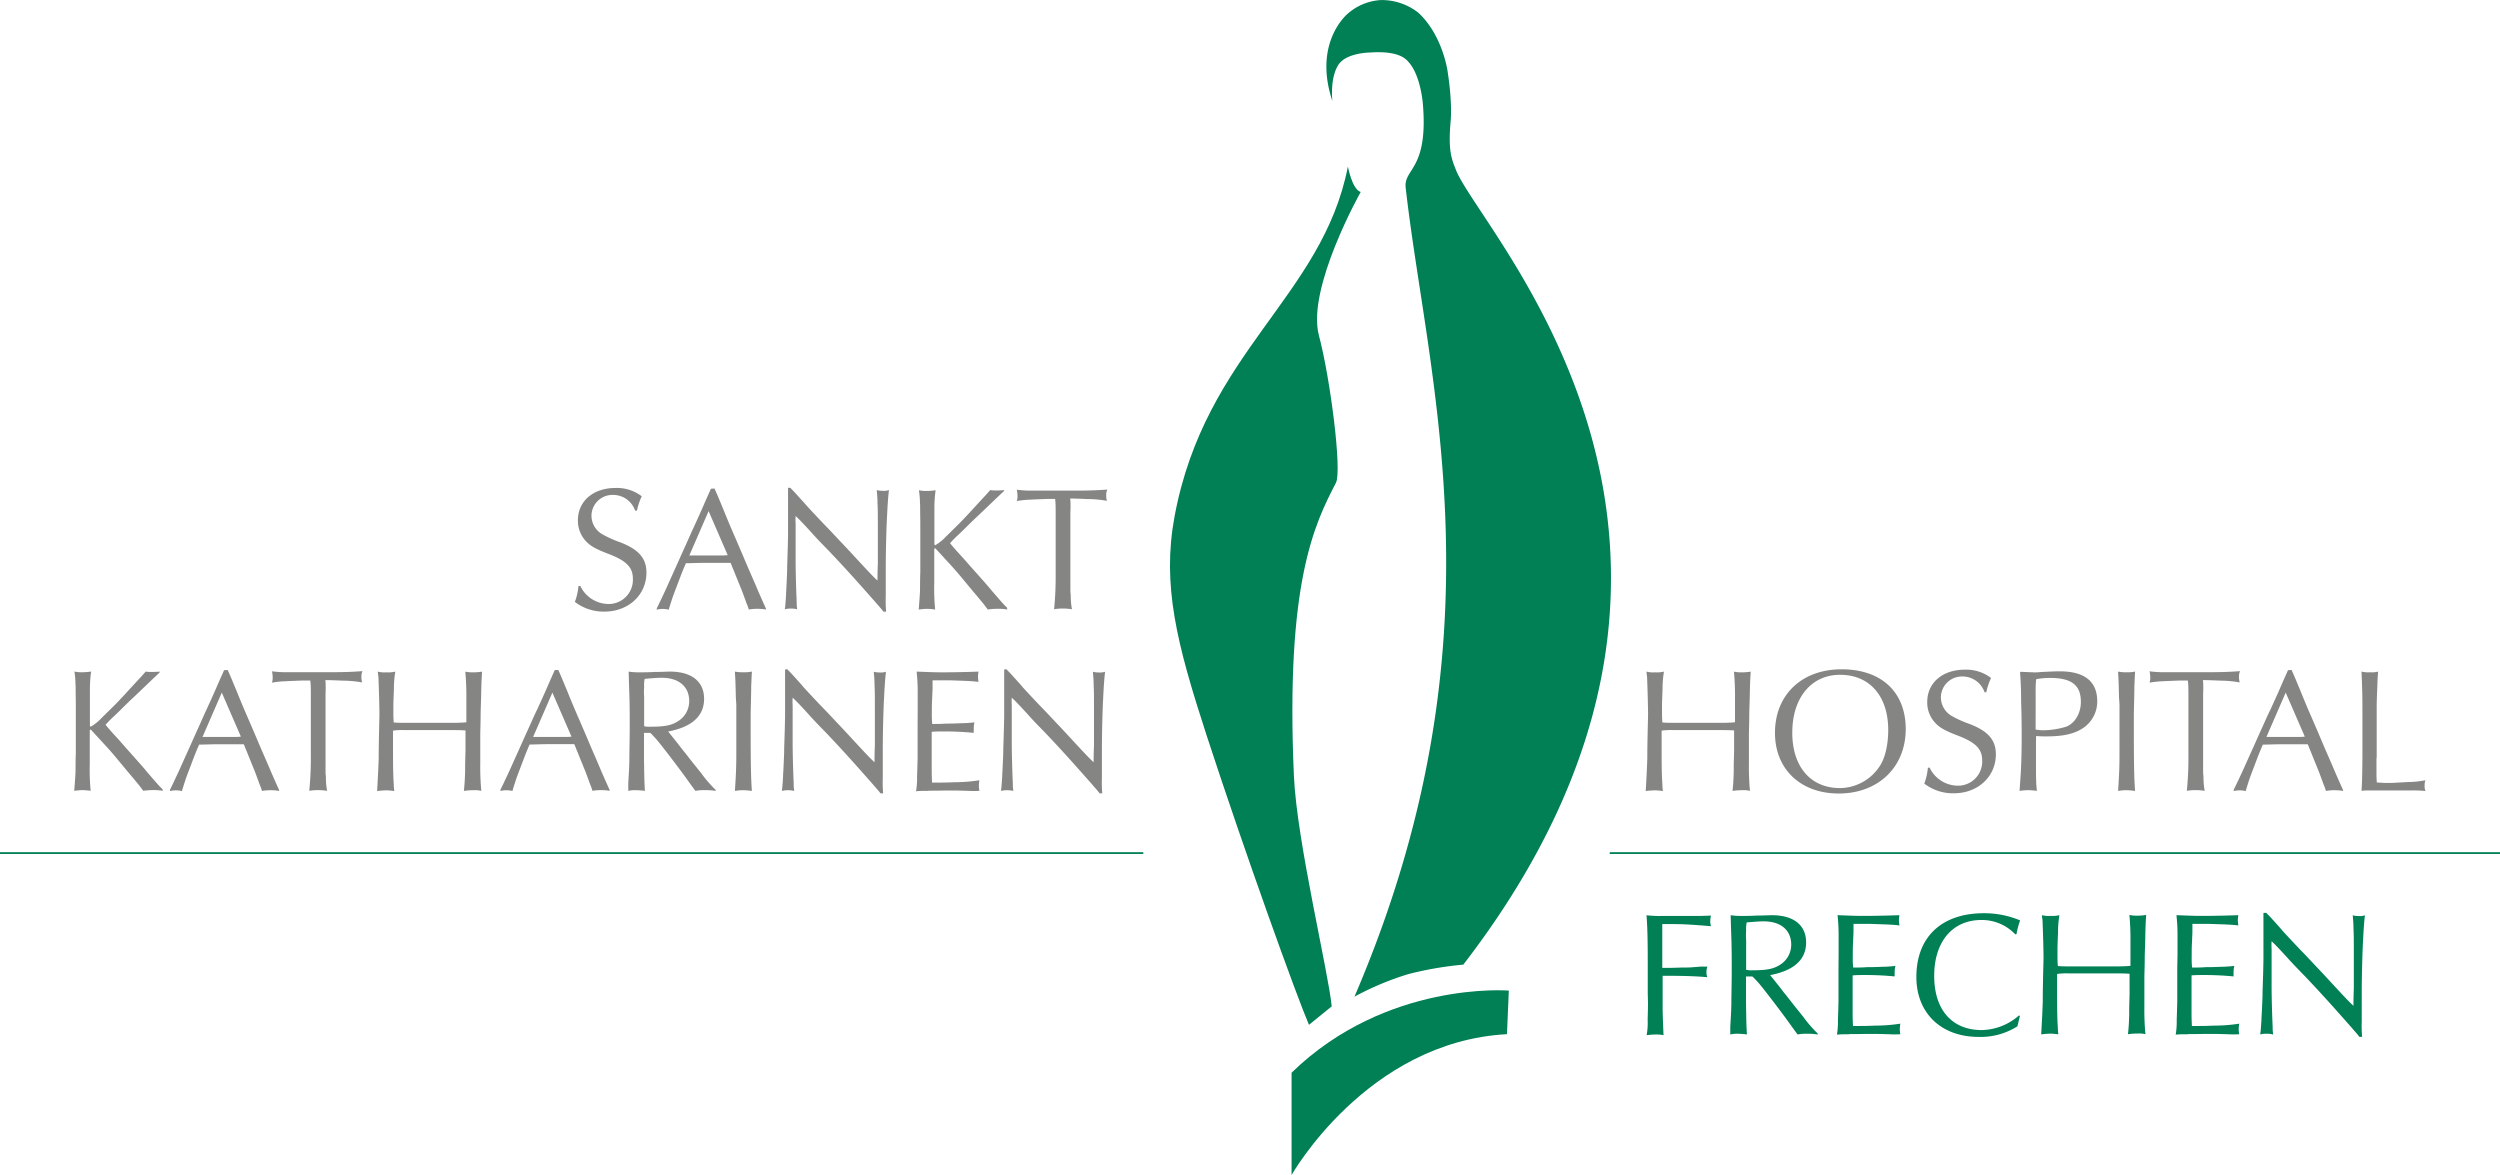 <svg id="St._Katharinen_Neu_neg." data-name="St. Katharinen Neu neg." xmlns="http://www.w3.org/2000/svg" viewBox="0 0 695.39 326.81"><defs><style>.cls-1,.cls-3{fill:#008054;}.cls-1{stroke:#008054;stroke-width:0.5px;}.cls-2{fill:#858584;}.cls-4{opacity:0;}.cls-5{fill:#1d1d1b;}</style></defs><title>logo</title><line class="cls-1" x1="447.76" y1="237.29" x2="695.39" y2="237.29"/><path class="cls-2" d="M519,362.31c0-2.36-.15-7.23-.25-9.78,0-.79-.1-1.18-.2-2.26a7.26,7.26,0,0,0,2.41.2,8.28,8.28,0,0,0,2.46-.2,28.3,28.3,0,0,0-.39,4.52c0,.84-.1,2.41-.15,4.52,0,1.08,0,1.67,0,2.41,0,.49,0,1.52.1,2.7,1.08.1,2.16.1,4.13.1h3.49l7.52,0c2.26,0,3.19,0,5.06-.15V358a75.87,75.87,0,0,0-.29-7.72,9.46,9.46,0,0,0,2.06.2,16.66,16.66,0,0,0,2.6-.2c-.15,2.26-.2,3.69-.25,6.29,0,1.08-.1,2.95-.15,5.41,0,2.65-.1,4.77-.1,5.9,0,1.57,0,2.16,0,6.19l0,1.82a73,73,0,0,0,.29,7.57,6.18,6.18,0,0,0-2-.2,18.05,18.05,0,0,0-2.85.2c.25-2.36.3-3.83.34-5.51l0-1.82c.15-5.55.1-4,.1-4.82,0-1.33,0-1.87,0-2.36s0-1.33,0-2.31c-1.33-.1-2.31-.1-4.28-.1h-7.22l-5.46,0a17.65,17.65,0,0,0-3.2.15c0,1.52,0,2.31,0,3.44,0,4.33,0,8.9.2,11.21a19,19,0,0,0,.15,2.16,15.49,15.49,0,0,0-2.31-.2,23.46,23.46,0,0,0-2.46.2c.29-5.11.34-6.39.44-9.14,0-1.67,0-2.75.1-7.47Z" transform="translate(-60.58 -163.46)"/><path class="cls-2" d="M590.67,366.24c0,10.62-7.67,17.94-18.63,17.94-10.62,0-17.74-6.78-17.74-16.86,0-10.57,7.42-17.69,18.53-17.69S590.67,356,590.67,366.24Zm-31.56,1c0,9.49,5.11,15.43,13.27,15.43a13.38,13.38,0,0,0,11.21-6.34c1.43-2.31,2.21-5.95,2.21-9.83,0-9.39-5.16-15.34-13.37-15.34C564.42,351.15,559.12,357.54,559.12,367.22Z" transform="translate(-60.58 -163.46)"/><path class="cls-2" d="M612.59,356a6.47,6.47,0,0,0-6.14-4.37,5.85,5.85,0,0,0-6,5.75,6,6,0,0,0,2.9,5.16,30.49,30.49,0,0,0,5.11,2.31c5.16,2,7.28,4.47,7.28,8.41,0,6.24-5,10.86-11.7,10.86a13.08,13.08,0,0,1-8.21-2.7,16.22,16.22,0,0,0,1-4.42h.49a8.79,8.79,0,0,0,7.62,5,6.72,6.72,0,0,0,7-7c0-3.2-1.77-5-6.78-6.93-3.78-1.43-5.31-2.36-6.59-3.88a8.31,8.31,0,0,1-1.92-5.46c0-5.36,4.28-9,10.47-9a11.36,11.36,0,0,1,7.28,2.31,18.9,18.9,0,0,0-1.33,4Z" transform="translate(-60.58 -163.46)"/><path class="cls-2" d="M626.9,369.63c0,.74,0,1.43,0,5.51v1.72c0,4.28.1,5,.25,6.59a16.66,16.66,0,0,0-2.41-.2,18.3,18.3,0,0,0-2.41.2c.25-3.49.29-4.42.34-4.92.15-2.7.25-6.19.25-10,0-1.92,0-5.9-.15-9.49,0-3.93-.1-5.5-.3-8.7H623l3.54.15a12.77,12.77,0,0,0,1.67-.1c2.11-.1,4-.2,5.26-.2,6.93,0,10.47,2.8,10.47,8.36a8.88,8.88,0,0,1-3.73,7.28c-2.46,1.72-5.55,2.46-10.37,2.46-.88,0-1.62,0-2.9-.1Zm-.1-7.42c0,1.72,0,2.16,0,4.18a14,14,0,0,0,2.07.2,22.63,22.63,0,0,0,6.44-1c2.41-.93,4.08-3.73,4.08-6.88,0-4.67-2.6-6.68-8.55-6.68a20.3,20.3,0,0,0-3.88.35,24.77,24.77,0,0,0-.15,3.24v1.28l0,1.82v3.54Z" transform="translate(-60.58 -163.46)"/><path class="cls-2" d="M650,357.49c-.1-4.52-.15-5.36-.25-6.69a3.34,3.34,0,0,0,0-.54,11.3,11.3,0,0,0,2.41.2,10.07,10.07,0,0,0,2.31-.2c-.1,1.43-.1,2-.2,4,0,2.36-.15,6.83-.15,8.36v2.75c0,11.55.1,14.75.34,18.09a21.13,21.13,0,0,0-2.41-.2,15,15,0,0,0-2.31.2c.34-5.16.39-7.08.39-10.81V368.7c0-2.6,0-.74,0-5.6v-3.69Z" transform="translate(-60.58 -163.46)"/><path class="cls-2" d="M673.39,353a34.1,34.1,0,0,1,0,3.54c0,2.85,0,1.62,0,3.64v13.12c0,6.93,0,5,.1,6.14a20.51,20.51,0,0,0,.34,4,15.07,15.07,0,0,0-2.51-.2,12.72,12.72,0,0,0-2.46.2,90.79,90.79,0,0,0,.44-9.93c0-1.43,0,0,0-4.47,0-6.09,0-3.73,0-7v-2.41c0-1.62,0-2.46,0-2.46,0-2.36,0-3.1-.15-4.42-.74,0,0,0-2.16,0-5.11.2-3.69.15-4.67.2a26.53,26.53,0,0,0-3.83.39,4.44,4.44,0,0,0,.2-1.38,8.44,8.44,0,0,0-.2-1.77,30.59,30.59,0,0,0,4.28.25h1.87l2.75,0h5.41c4.42,0,6.88,0,10.86-.3a3.8,3.8,0,0,0-.29,1.62,5.37,5.37,0,0,0,.2,1.52,31.37,31.37,0,0,0-5.26-.49c-2.41-.1-3.49-.15-5-.15Z" transform="translate(-60.58 -163.46)"/><path class="cls-2" d="M698,349.82c.59,1.28,1.18,2.7,2.46,5.8,1.08,2.65,1.57,3.88,3.25,7.72,1.92,4.42,1.18,2.75,2.26,5.26l.79,1.87c1.08,2.51.54,1.28,1.62,3.74l.79,1.82c.54,1.23.79,1.87.79,1.87,1.42,3.24,2,4.52,2.36,5.31v.25a14.5,14.5,0,0,0-4.77,0,14.2,14.2,0,0,0-.64-1.77c-.34-.93-.15-.44-.54-1.48-.79-2.16-.44-1.28-2.46-6.24l-.49-1.23c-.69-1.62-.34-.88-.93-2.26h-.93l-4.13,0c-3.49,0-3,0-6.78.1H690c-1.13,2.65-1.08,2.56-2.46,6.19s-1.13,2.95-2.21,6.34c0,0,0,.2-.1.39a7.37,7.37,0,0,0-1.72-.2,6.86,6.86,0,0,0-1.62.2v-.35c.69-1.38,1.33-2.75,2.41-5.06,1.77-3.93,3-6.64,4.77-10.62,1.38-3,2.41-5.41,3-6.54,1.38-3,2.41-5.31,2.7-6,.93-2.16,1.67-3.79,2-4.52a3.07,3.07,0,0,1,.25-.54Zm-7,18.63h1.92l2.9,0h2.11c2.85,0,3,0,3.74-.1l-5.31-12.24Z" transform="translate(-60.58 -163.46)"/><path class="cls-2" d="M721.61,374.25c0,1.52,0,2.26,0,2.26,0,2.75,0,3.44.1,4.62.93,0,1.77.1,2.16.1.59,0,1.23,0,2.16,0l4.47-.25a25.06,25.06,0,0,0,4.72-.49A4.46,4.46,0,0,0,735,382a3.31,3.31,0,0,0,.25,1.48,33.18,33.18,0,0,0-3.93-.15c-.54,0-1.08,0-1.62,0h-4l-1.72,0h-1.67c-1.13,0-1.67,0-1.67,0-2.06,0-2.41,0-3.19.1.15-2.11.2-4.23.25-9.29V361.37c0-3.49,0-5.16-.25-11.11a7.65,7.65,0,0,0,2.31.2,6.9,6.9,0,0,0,2.31-.2c-.1,1.33-.15,1.67-.2,3.59-.1,2.26-.2,4.87-.2,5.9V364l0,5.7v4.57Z" transform="translate(-60.58 -163.46)"/><path class="cls-3" d="M518.91,439.74c0-1.87,0-2.75,0-2.75,0-.93,0-.34,0-5.95,0-7.42-.15-10.47-.34-13a29.72,29.72,0,0,0,4.13.2c.74,0,3.15,0,4.62,0h1.62l4.47,0,3.1-.1a5.51,5.51,0,0,0-.2,1.43,4,4,0,0,0,.2,1.52c-5.9-.49-7.91-.59-11-.59-1,0-1.62,0-2.56,0,0,.49,0,.25,0,1.43s0,2,0,2v.93c0,1.62,0,1.77,0,1.77v3.54c0,.79,0,1.23,0,2.51h.88c.74,0,2.41,0,4.47-.1,2.8,0,2,0,5.36-.25.79,0,1.18,0,1.18,0h.2l.2,0h.25a5.2,5.2,0,0,0-.25,1.62,3.46,3.46,0,0,0,.25,1.33c-2.46-.25-6.39-.39-9.88-.39h-2.56v1.23l0,7.23c0,2.16.1,4.47.25,8.06a9.16,9.16,0,0,0-2-.2,19.78,19.78,0,0,0-2.7.2,19.17,19.17,0,0,0,.29-4.18c0-1.18,0,.34.1-4.52Z" transform="translate(-60.58 -163.46)"/><path class="cls-3" d="M546.24,435.07c0,1.08,0,2,0,2.41,0,.88,0,1.18,0,4.82.1,6.19.1,5.95.25,8.9a22.74,22.74,0,0,0-2.7-.2,8.72,8.72,0,0,0-1.92.2v-.44a.8.8,0,0,0,0-.2l0-1.48c.25-4.47.25-4.18.3-6.49,0-2.75.1-5.55.1-9.29s0-6.29-.15-10.27c-.1-2.8-.1-3.69-.15-5a17.67,17.67,0,0,0,2.85.2c1.38,0,2.75,0,4.28-.1,1.87,0,3.69-.1,4.37-.1,6,0,9.49,2.75,9.49,7.57s-3.44,7.86-10,9.09c.34.44-.39-.49,2.56,3.2,1.47,1.92.74,1,2.16,2.75,2.8,3.59,1.33,1.72,4.52,5.7a35.4,35.4,0,0,0,4,4.62v.25a17,17,0,0,0-2.95-.2,11.5,11.5,0,0,0-2.65.2c-.49-.64-.88-1.18-2.65-3.64-.64-.88-1.57-2.16-4-5.36-3.74-4.87-4.18-5.41-5.9-7.13Zm0-1.87a5.77,5.77,0,0,0,1.77.15c3.88,0,5.75-.34,7.52-1.42a6.58,6.58,0,0,0,3.29-5.7c0-4-2.85-6.49-7.62-6.49-1.28,0-2.46.1-4.77.3a9.09,9.09,0,0,0-.15,2.31,15.93,15.93,0,0,0,0,2.61v8.26Z" transform="translate(-60.58 -163.46)"/><path class="cls-3" d="M572,429.08c0-1.18,0-2.95,0-5.46,0-2.7-.15-4-.29-5.6,5.06.2,5.51.2,7.72.2,2.51,0,7-.1,9.49-.2a10.62,10.62,0,0,0-.15,1.43,11.42,11.42,0,0,0,.15,1.43c-1.13-.15-2-.2-3.83-.29l-4.33-.15c-1.23,0-2,0-2.85,0-.25,0-1,0-1.77,0,0,.59,0,.39,0,1.28,0,1.92,0,.84-.1,3.49-.1,1.82-.1,2.65-.1,4.08a30.87,30.87,0,0,0,.1,3.29,10.16,10.16,0,0,0,1,0c.79,0,1.48,0,2.85-.1.64,0,2.11,0,4.13-.1a33.41,33.41,0,0,0,3.78-.25,7.17,7.17,0,0,0-.2,2,6,6,0,0,0,0,.93,82.66,82.66,0,0,0-8.5-.39c-1.13,0-2,0-3.2.1a2.49,2.49,0,0,1,0,.49v1.87c0,1.23,0,.49,0,2.16v2.41l0,1.08v2.06c0,1,0,2.06.1,4,.79,0,1.52,0,1.77,0,1.28,0,2,0,4.47-.1a46.35,46.35,0,0,0,6.93-.54,9.34,9.34,0,0,0-.15,1.57,7.71,7.71,0,0,0,.15,1.38l-.25,0a24,24,0,0,1-2.61,0c-3.15-.1-3.74-.1-4.67-.1h-1.87c-5.85.1-4.23,0-5,.1a28.62,28.62,0,0,0-3.24.1,21.68,21.68,0,0,0,.29-3.93c0-1.08,0,.64.15-5.31,0-1.18,0-1.82,0-1.82V436.4c0-2.51,0-1.28,0-3.73Z" transform="translate(-60.58 -163.46)"/><path class="cls-3" d="M621.74,448.93a19.07,19.07,0,0,1-10.81,2.95c-10.42,0-17.3-6.64-17.3-16.66,0-11.11,7-17.74,18.78-17.74a25.57,25.57,0,0,1,10.08,2,21.7,21.7,0,0,0-1,3.78l-.34.1a12.85,12.85,0,0,0-9.44-4c-8,0-13.12,6-13.12,15.53s5,15.09,13.22,15.09a16.1,16.1,0,0,0,10.37-4.08l.25.15Z" transform="translate(-60.58 -163.46)"/><path class="cls-3" d="M629,430.06c0-2.36-.15-7.23-.25-9.78,0-.79-.1-1.18-.2-2.26a7.26,7.26,0,0,0,2.41.2,8.28,8.28,0,0,0,2.46-.2,28.3,28.3,0,0,0-.39,4.52c0,.84-.1,2.41-.15,4.52,0,1.08,0,1.67,0,2.41,0,.49,0,1.52.1,2.7,1.08.1,2.16.1,4.13.1h3.49l7.52,0c2.26,0,3.19,0,5.06-.15v-6.44a75.87,75.87,0,0,0-.29-7.72,9.46,9.46,0,0,0,2.06.2,16.66,16.66,0,0,0,2.6-.2c-.15,2.26-.2,3.69-.25,6.29,0,1.08-.1,2.95-.15,5.41,0,2.65-.1,4.77-.1,5.9,0,1.57,0,2.16,0,6.19l0,1.82a73,73,0,0,0,.29,7.57,6.2,6.2,0,0,0-2-.2,18.05,18.05,0,0,0-2.85.2c.25-2.36.3-3.83.34-5.51l0-1.82c.15-5.55.1-4,.1-4.82,0-1.33,0-1.87,0-2.36s0-1.33,0-2.31c-1.33-.1-2.31-.1-4.28-.1h-7.22l-5.46,0a17.65,17.65,0,0,0-3.2.15c0,1.52,0,2.31,0,3.44,0,4.33,0,8.9.2,11.21a19,19,0,0,0,.15,2.16,15.48,15.48,0,0,0-2.31-.2,23.41,23.41,0,0,0-2.46.2c.29-5.11.34-6.39.44-9.14,0-1.67,0-2.75.1-7.47Z" transform="translate(-60.58 -163.46)"/><path class="cls-3" d="M666.27,429.08c0-1.18,0-2.95,0-5.46,0-2.7-.15-4-.29-5.6,5.06.2,5.51.2,7.72.2,2.51,0,7-.1,9.49-.2a10.58,10.58,0,0,0-.15,1.43,11.37,11.37,0,0,0,.15,1.43c-1.13-.15-2-.2-3.83-.29l-4.33-.15c-1.23,0-2,0-2.85,0-.25,0-1,0-1.77,0,0,.59,0,.39,0,1.28,0,1.92,0,.84-.1,3.49-.1,1.82-.1,2.65-.1,4.08a31.18,31.18,0,0,0,.1,3.29,10.18,10.18,0,0,0,1,0c.79,0,1.47,0,2.85-.1.64,0,2.12,0,4.13-.1a33.41,33.41,0,0,0,3.78-.25,7.16,7.16,0,0,0-.2,2,5.86,5.86,0,0,0,0,.93,82.69,82.69,0,0,0-8.5-.39c-1.13,0-2,0-3.2.1a2.54,2.54,0,0,1,0,.49v1.87c0,1.23,0,.49,0,2.16v2.41l0,1.08v2.06c0,1,0,2.06.1,4,.79,0,1.52,0,1.77,0,1.28,0,2,0,4.47-.1a46.33,46.33,0,0,0,6.93-.54,9.43,9.43,0,0,0-.15,1.57,7.8,7.8,0,0,0,.15,1.38l-.25,0a24,24,0,0,1-2.6,0c-3.15-.1-3.74-.1-4.67-.1H674c-5.85.1-4.23,0-5,.1a28.63,28.63,0,0,0-3.24.1,21.53,21.53,0,0,0,.29-3.93c0-1.08,0,.64.15-5.31,0-1.18,0-1.82,0-1.82V436.4c0-2.51,0-1.28,0-3.73Z" transform="translate(-60.58 -163.46)"/><path class="cls-3" d="M691,417.38l.15.2c.74.79.25.2,1.67,1.77.88,1,1.77,1.92,2.65,3,1.82,2,3.39,3.64,4.67,5l1.62,1.67,1.62,1.72,1.57,1.67c2.06,2.16,3.73,4,5,5.36,2.6,2.8,4,4.33,5.26,5.46v-.54c0-.25,0-1.87.1-4.18v-8.55c0-5.31,0-6.34-.1-8.36,0-1.42-.1-2.11-.2-3.54a6.45,6.45,0,0,0,1.67.2,4.33,4.33,0,0,0,1.72-.2c-.25,2-.39,4.13-.64,9.49-.15,4.08-.25,8.4-.25,12.68v7.32a36.3,36.3,0,0,0,.1,4.33h-.74c-.49-.64-.64-.83-1.82-2.16-.49-.59.54.59-3.2-3.64s-7.08-7.86-10.22-11.16c-2.41-2.46-4.13-4.28-4.57-4.82-2.56-2.8-3.79-4.08-4.62-4.82a14.84,14.84,0,0,0,0,2.11v1.52c0,2.06,0,1,0,3.14,0,4.57,0,4.33,0,5.7,0,3.2.15,8.26.29,11.26,0,.79,0,1.18.15,2.21A6.33,6.33,0,0,0,691,451a5.69,5.69,0,0,0-1.72.2c.15-1.13.2-1.87.34-4.08,0-1.18,0,.64.25-5.41.1-2.41,0-1.18.1-3.73.15-5.11.1-2.65.2-7.47,0-2.46,0-1,0-4.37v-5.9c0-1.72,0-2,0-2.85Z" transform="translate(-60.58 -163.46)"/><path class="cls-2" d="M237.24,305.49a6.47,6.47,0,0,0-6.14-4.37,5.85,5.85,0,0,0-6,5.75A6,6,0,0,0,228,312a30.51,30.51,0,0,0,5.11,2.31c5.16,2,7.28,4.47,7.28,8.41,0,6.24-5,10.86-11.7,10.86a13.08,13.08,0,0,1-8.21-2.7,16.2,16.2,0,0,0,1-4.42H222a8.78,8.78,0,0,0,7.62,5,6.72,6.72,0,0,0,7-7c0-3.2-1.77-5-6.78-6.93-3.78-1.43-5.31-2.36-6.59-3.88a8.31,8.31,0,0,1-1.92-5.46c0-5.36,4.28-9,10.47-9a11.36,11.36,0,0,1,7.28,2.31,18.93,18.93,0,0,0-1.33,4Z" transform="translate(-60.58 -163.46)"/><path class="cls-2" d="M259.32,299.34c.59,1.28,1.18,2.7,2.46,5.8,1.08,2.65,1.57,3.88,3.24,7.72,1.92,4.42,1.18,2.75,2.26,5.26l.79,1.87c1.08,2.51.54,1.28,1.62,3.74l.79,1.82c.54,1.23.79,1.87.79,1.87,1.42,3.24,2,4.52,2.36,5.31V333a14.51,14.51,0,0,0-4.77,0,14.32,14.32,0,0,0-.64-1.77c-.35-.93-.15-.44-.54-1.48-.79-2.16-.44-1.28-2.46-6.24l-.49-1.23c-.69-1.62-.35-.88-.93-2.26h-.93l-4.13,0c-3.49,0-3,0-6.78.1h-.59c-1.13,2.65-1.08,2.56-2.46,6.19s-1.13,2.95-2.21,6.34c0,0,0,.2-.1.39a7.37,7.37,0,0,0-1.72-.2,6.87,6.87,0,0,0-1.62.2v-.35c.69-1.38,1.33-2.75,2.41-5.06,1.77-3.93,3-6.64,4.77-10.62,1.38-3,2.41-5.41,2.95-6.54,1.38-3,2.41-5.31,2.7-6,.93-2.16,1.67-3.79,2-4.52a3.09,3.09,0,0,1,.25-.54Zm-7,18.63h1.92l2.9,0h2.11c2.85,0,3,0,3.74-.1l-5.31-12.24Z" transform="translate(-60.58 -163.46)"/><path class="cls-2" d="M280.45,299.15l.15.2c.74.79.25.2,1.67,1.77.88,1,1.77,1.92,2.65,2.95,1.82,2,3.39,3.64,4.67,5l1.62,1.67,1.62,1.72,1.57,1.67c2.06,2.16,3.74,4,5,5.36,2.61,2.8,4,4.33,5.26,5.46v-.54c0-.25,0-1.87.1-4.18v-8.55c0-5.31,0-6.34-.1-8.36,0-1.42-.1-2.11-.2-3.54a6.46,6.46,0,0,0,1.67.2,4.34,4.34,0,0,0,1.72-.2c-.25,2-.39,4.13-.64,9.49-.15,4.08-.25,8.4-.25,12.68v7.32a36.26,36.26,0,0,0,.1,4.33h-.74c-.49-.64-.64-.84-1.82-2.16-.49-.59.54.59-3.2-3.64s-7.08-7.86-10.22-11.16c-2.41-2.46-4.13-4.28-4.57-4.82-2.56-2.8-3.79-4.08-4.62-4.82a15,15,0,0,0,0,2.11v1.52c0,2.06,0,1,0,3.14,0,4.57,0,4.33,0,5.7,0,3.2.15,8.26.29,11.26,0,.79,0,1.18.15,2.21a6.35,6.35,0,0,0-1.72-.2,5.69,5.69,0,0,0-1.72.2c.15-1.13.2-1.87.34-4.08,0-1.18,0,.64.25-5.41.1-2.41,0-1.18.1-3.73.15-5.11.1-2.65.2-7.47,0-2.46,0-1,0-4.37V302c0-1.72,0-2,0-2.85Z" transform="translate(-60.58 -163.46)"/><path class="cls-2" d="M320.71,315.12a12.49,12.49,0,0,0,3-2.41c4.42-4.33,3.83-3.74,6.64-6.73.79-.88,1.72-1.87,2.75-3,1.42-1.52,2.11-2.26,2.9-3.2a8.18,8.18,0,0,0,1.67.1c.64,0,1.33,0,2.21-.1V300l-3,2.85-1.23,1.18-1.23,1.18c-3.29,3.15-1.77,1.62-4.77,4.57-1.18,1.18-.49.49-2.21,2.16a35.47,35.47,0,0,0-2.6,2.61c.74.93,1.77,2.11,3.78,4.28.59.69,2.06,2.36,4.08,4.62,1.72,1.92,2.95,3.34,3.59,4.13,1.87,2.16,3.24,3.78,4,4.52,0,0,.2.2.44.44V333a13.87,13.87,0,0,0-2.8-.2,18.55,18.55,0,0,0-2.6.2c-.69-.93-1-1.38-2.16-2.75-.64-.79.1.1-2.26-2.7-5.31-6.39-3.64-4.47-9.73-11.11,0,0-.2-.2-.44-.49l-.29.15v3.74c0,2.11,0,.34,0,5.65a60.74,60.74,0,0,0,.25,7.52,16.54,16.54,0,0,0-2.31-.2c-.29,0-.74,0-2.26.2.2-2.6.29-3.83.34-4.92s0-3,.1-5.56v-6.14c0-1.92,0-2.75,0-7.72-.1-6,0-4.28-.1-5.26a22.49,22.49,0,0,0-.29-3.59,8.75,8.75,0,0,0,2,.2,16.48,16.48,0,0,0,2.65-.2,35.13,35.13,0,0,0-.34,5.21c0,1.62,0,3.1,0,4.62,0,1.77,0,3.2,0,3.78v1.48Z" transform="translate(-60.58 -163.46)"/><path class="cls-2" d="M358.31,302.49a34.47,34.47,0,0,1,0,3.54c0,2.85,0,1.62,0,3.64v13.12c0,6.93,0,5,.1,6.14a20.47,20.47,0,0,0,.34,4,15.08,15.08,0,0,0-2.51-.2,12.73,12.73,0,0,0-2.46.2,91,91,0,0,0,.44-9.93c0-1.43,0,0,0-4.47,0-6.09,0-3.73,0-7v-2.41c0-1.62,0-2.46,0-2.46,0-2.36,0-3.1-.15-4.42-.74,0,0,0-2.16,0-5.11.2-3.69.15-4.67.2a26.48,26.48,0,0,0-3.83.39,4.43,4.43,0,0,0,.2-1.38,8.39,8.39,0,0,0-.2-1.77,30.67,30.67,0,0,0,4.28.25h1.87l2.75,0h5.41c4.42,0,6.88,0,10.86-.3a3.78,3.78,0,0,0-.3,1.62,5.39,5.39,0,0,0,.2,1.52,31.37,31.37,0,0,0-5.26-.49c-2.41-.1-3.49-.15-5-.15Z" transform="translate(-60.58 -163.46)"/><line class="cls-1" y1="237.29" x2="318.02" y2="237.29"/><path class="cls-2" d="M85.81,365.6a12.49,12.49,0,0,0,3-2.41c4.42-4.33,3.83-3.74,6.64-6.73.79-.88,1.72-1.87,2.75-3,1.42-1.52,2.11-2.26,2.9-3.2a8.2,8.2,0,0,0,1.67.1c.64,0,1.33,0,2.21-.1v.25l-3,2.85-1.23,1.18-1.23,1.18c-3.29,3.15-1.77,1.62-4.77,4.57-1.18,1.18-.49.49-2.21,2.16a35.39,35.39,0,0,0-2.6,2.6c.74.93,1.77,2.11,3.78,4.28.59.69,2.06,2.36,4.08,4.62,1.72,1.92,2.95,3.34,3.59,4.13,1.87,2.16,3.24,3.78,4,4.52,0,0,.2.2.44.44v.39a13.86,13.86,0,0,0-2.8-.2,18.54,18.54,0,0,0-2.6.2c-.69-.93-1-1.38-2.16-2.75-.64-.79.1.1-2.26-2.7-5.31-6.39-3.64-4.47-9.73-11.11,0,0-.2-.2-.44-.49l-.29.15v3.74c0,2.11,0,.34,0,5.65a60.74,60.74,0,0,0,.25,7.52,16.53,16.53,0,0,0-2.31-.2c-.29,0-.74,0-2.26.2.2-2.61.29-3.83.34-4.92s0-3,.1-5.56v-6.14c0-1.92,0-2.75,0-7.72-.1-6,0-4.28-.1-5.26a22.49,22.49,0,0,0-.29-3.59,8.73,8.73,0,0,0,2,.2,16.44,16.44,0,0,0,2.65-.2,35.13,35.13,0,0,0-.34,5.21c0,1.62,0,3.1,0,4.62,0,1.77,0,3.2,0,3.78v1.48Z" transform="translate(-60.58 -163.46)"/><path class="cls-2" d="M123.91,349.82c.59,1.28,1.18,2.7,2.46,5.8,1.08,2.65,1.57,3.88,3.24,7.72,1.92,4.42,1.18,2.75,2.26,5.26l.79,1.87c1.08,2.51.54,1.28,1.62,3.74l.79,1.82c.54,1.23.79,1.87.79,1.87,1.42,3.24,2,4.52,2.36,5.31v.25a14.5,14.5,0,0,0-4.77,0,14.32,14.32,0,0,0-.64-1.77c-.35-.93-.15-.44-.54-1.48-.79-2.16-.44-1.28-2.46-6.24l-.49-1.23c-.69-1.62-.35-.88-.93-2.26h-.93l-4.13,0c-3.49,0-3,0-6.78.1h-.59c-1.13,2.65-1.08,2.56-2.46,6.19s-1.13,2.95-2.21,6.34c0,0,0,.2-.1.39a7.37,7.37,0,0,0-1.72-.2,6.87,6.87,0,0,0-1.62.2v-.35c.69-1.38,1.33-2.75,2.41-5.06,1.77-3.93,3-6.64,4.77-10.62,1.38-3,2.41-5.41,2.95-6.54,1.38-3,2.41-5.31,2.7-6,.93-2.16,1.67-3.79,2-4.52a3.24,3.24,0,0,1,.25-.54Zm-7,18.63h1.92l2.9,0h2.11c2.85,0,3,0,3.74-.1l-5.31-12.24Z" transform="translate(-60.58 -163.46)"/><path class="cls-2" d="M151.13,353a34.48,34.48,0,0,1,0,3.54c0,2.85,0,1.62,0,3.64v13.12c0,6.93,0,5,.1,6.14a20.46,20.46,0,0,0,.34,4,15.07,15.07,0,0,0-2.51-.2,12.71,12.71,0,0,0-2.46.2,91.07,91.07,0,0,0,.44-9.93c0-1.43,0,0,0-4.47,0-6.09,0-3.73,0-7v-2.41c0-1.62,0-2.46,0-2.46,0-2.36,0-3.1-.15-4.42-.74,0,0,0-2.16,0-5.11.2-3.69.15-4.67.2a26.53,26.53,0,0,0-3.83.39,4.43,4.43,0,0,0,.2-1.38,8.41,8.41,0,0,0-.2-1.77,30.59,30.59,0,0,0,4.28.25h1.87l2.75,0h5.41c4.42,0,6.88,0,10.86-.3a3.8,3.8,0,0,0-.29,1.62,5.39,5.39,0,0,0,.2,1.52,31.36,31.36,0,0,0-5.26-.49c-2.41-.1-3.49-.15-5-.15Z" transform="translate(-60.58 -163.46)"/><path class="cls-2" d="M166.12,362.31c0-2.36-.15-7.23-.25-9.78,0-.79-.1-1.18-.2-2.26a7.26,7.26,0,0,0,2.41.2,8.28,8.28,0,0,0,2.46-.2,28.19,28.19,0,0,0-.39,4.52c0,.84-.1,2.41-.15,4.52,0,1.08,0,1.67,0,2.41,0,.49,0,1.52.1,2.7,1.08.1,2.16.1,4.13.1h3.49l7.52,0c2.26,0,3.19,0,5.06-.15V358a76.05,76.05,0,0,0-.29-7.72,9.46,9.46,0,0,0,2.06.2,16.66,16.66,0,0,0,2.6-.2c-.15,2.26-.2,3.69-.25,6.29,0,1.08-.1,2.95-.15,5.41,0,2.65-.1,4.77-.1,5.9,0,1.57,0,2.16,0,6.19l0,1.82a73,73,0,0,0,.29,7.57,6.19,6.19,0,0,0-2-.2,18.06,18.06,0,0,0-2.85.2c.25-2.36.3-3.83.35-5.51l0-1.82c.15-5.55.1-4,.1-4.82,0-1.33,0-1.87,0-2.36s0-1.33,0-2.31c-1.33-.1-2.31-.1-4.28-.1h-7.22l-5.46,0a17.65,17.65,0,0,0-3.2.15c0,1.52,0,2.31,0,3.44,0,4.33,0,8.9.2,11.21a19.16,19.16,0,0,0,.15,2.16,15.48,15.48,0,0,0-2.31-.2,23.46,23.46,0,0,0-2.46.2c.29-5.11.34-6.39.44-9.14,0-1.67,0-2.75.1-7.47Z" transform="translate(-60.58 -163.46)"/><path class="cls-2" d="M215.87,349.82c.59,1.28,1.18,2.7,2.46,5.8,1.08,2.65,1.57,3.88,3.24,7.72,1.92,4.42,1.18,2.75,2.26,5.26l.79,1.87c1.08,2.51.54,1.28,1.62,3.74L227,376c.54,1.23.79,1.87.79,1.87,1.42,3.24,2,4.52,2.36,5.31v.25a14.5,14.5,0,0,0-4.77,0,14.23,14.23,0,0,0-.64-1.77c-.34-.93-.15-.44-.54-1.48-.79-2.16-.44-1.28-2.46-6.24l-.49-1.23c-.69-1.62-.34-.88-.93-2.26h-.93l-4.13,0c-3.49,0-3,0-6.78.1h-.59c-1.13,2.65-1.08,2.56-2.46,6.19s-1.13,2.95-2.21,6.34c0,0,0,.2-.1.39a7.37,7.37,0,0,0-1.72-.2,6.87,6.87,0,0,0-1.62.2v-.35c.69-1.38,1.33-2.75,2.41-5.06,1.77-3.93,3-6.64,4.77-10.62,1.38-3,2.41-5.41,3-6.54,1.38-3,2.41-5.31,2.7-6,.93-2.16,1.67-3.79,2-4.52a3.11,3.11,0,0,1,.25-.54Zm-7,18.63h1.92l2.9,0h2.11c2.85,0,3,0,3.74-.1l-5.31-12.24Z" transform="translate(-60.58 -163.46)"/><path class="cls-2" d="M239.71,367.32c0,1.08,0,2,0,2.41,0,.88,0,1.18,0,4.82.1,6.19.1,5.95.25,8.9a22.77,22.77,0,0,0-2.7-.2,8.72,8.72,0,0,0-1.92.2V383a.79.79,0,0,0,0-.2l0-1.48c.25-4.47.25-4.18.3-6.49,0-2.75.1-5.55.1-9.29s0-6.29-.15-10.27c-.1-2.8-.1-3.69-.15-5a17.66,17.66,0,0,0,2.85.2c1.38,0,2.75,0,4.28-.1,1.87,0,3.69-.1,4.37-.1,6,0,9.49,2.75,9.49,7.57s-3.44,7.86-10,9.09c.34.44-.39-.49,2.56,3.2,1.48,1.92.74,1,2.16,2.75,2.8,3.59,1.33,1.72,4.52,5.7a35.36,35.36,0,0,0,4,4.62v.25a17,17,0,0,0-3-.2,11.49,11.49,0,0,0-2.65.2c-.49-.64-.88-1.18-2.65-3.64-.64-.88-1.57-2.16-4-5.36-3.74-4.87-4.18-5.41-5.9-7.13Zm0-1.87a5.77,5.77,0,0,0,1.77.15c3.88,0,5.75-.34,7.52-1.42a6.58,6.58,0,0,0,3.29-5.7c0-4-2.85-6.49-7.62-6.49-1.28,0-2.46.1-4.77.3a9.11,9.11,0,0,0-.15,2.31,15.92,15.92,0,0,0,0,2.61v8.26Z" transform="translate(-60.58 -163.46)"/><path class="cls-2" d="M265.26,357.49c-.1-4.52-.15-5.36-.25-6.69a3.34,3.34,0,0,0,0-.54,11.29,11.29,0,0,0,2.41.2,10.07,10.07,0,0,0,2.31-.2c-.1,1.43-.1,2-.2,4,0,2.36-.15,6.83-.15,8.36v2.75c0,11.55.1,14.75.34,18.09a21.12,21.12,0,0,0-2.41-.2,15,15,0,0,0-2.31.2c.34-5.16.39-7.08.39-10.81V368.7c0-2.6,0-.74,0-5.6v-3.69Z" transform="translate(-60.58 -163.46)"/><path class="cls-2" d="M279.62,349.63l.15.2c.74.79.25.2,1.67,1.77.88,1,1.77,1.92,2.65,3,1.82,2,3.39,3.64,4.67,5l1.62,1.67,1.62,1.72,1.57,1.67c2.06,2.16,3.73,4,5,5.36,2.6,2.8,4,4.33,5.26,5.46v-.54c0-.25,0-1.87.1-4.18v-8.55c0-5.31,0-6.34-.1-8.36,0-1.42-.1-2.11-.2-3.54a6.45,6.45,0,0,0,1.67.2,4.34,4.34,0,0,0,1.72-.2c-.25,2-.39,4.13-.64,9.49-.15,4.08-.25,8.4-.25,12.68v7.32a36.3,36.3,0,0,0,.1,4.33h-.74c-.49-.64-.64-.84-1.82-2.16-.49-.59.54.59-3.2-3.64s-7.08-7.86-10.22-11.16c-2.41-2.46-4.13-4.28-4.57-4.82-2.56-2.8-3.79-4.08-4.62-4.82a15,15,0,0,0,0,2.11v1.52c0,2.06,0,1,0,3.14,0,4.57,0,4.33,0,5.7,0,3.2.15,8.26.29,11.26,0,.79,0,1.18.15,2.21a6.34,6.34,0,0,0-1.72-.2,5.69,5.69,0,0,0-1.72.2c.15-1.13.2-1.87.34-4.08,0-1.18,0,.64.25-5.41.1-2.41,0-1.18.1-3.73.15-5.11.1-2.65.2-7.47,0-2.46,0-1,0-4.37v-5.9c0-1.72,0-2,0-2.85Z" transform="translate(-60.58 -163.46)"/><path class="cls-2" d="M315.84,361.32c0-1.18,0-2.95,0-5.45,0-2.7-.15-4-.29-5.6,5.06.2,5.51.2,7.72.2,2.51,0,7-.1,9.49-.2a10.59,10.59,0,0,0-.15,1.43,11.38,11.38,0,0,0,.15,1.43c-1.13-.15-2-.2-3.83-.29l-4.33-.15c-1.23,0-2,0-2.85,0-.25,0-1,0-1.77,0,0,.59,0,.39,0,1.28,0,1.92,0,.84-.1,3.49-.1,1.82-.1,2.65-.1,4.08a31.06,31.06,0,0,0,.1,3.29,10.17,10.17,0,0,0,1,0c.79,0,1.48,0,2.85-.1.64,0,2.11,0,4.13-.1a33.41,33.41,0,0,0,3.78-.25,7.16,7.16,0,0,0-.2,2,5.91,5.91,0,0,0,0,.93,82.68,82.68,0,0,0-8.5-.39c-1.13,0-2,0-3.2.1a2.51,2.51,0,0,1,0,.49v1.87c0,1.23,0,.49,0,2.16V374l0,1.08v2.06c0,1,0,2.06.1,4,.79,0,1.52,0,1.77,0,1.28,0,2,0,4.47-.1a46.35,46.35,0,0,0,6.93-.54,9.34,9.34,0,0,0-.15,1.57,7.71,7.71,0,0,0,.15,1.38l-.25,0a24,24,0,0,1-2.6,0c-3.15-.1-3.74-.1-4.67-.1h-1.87c-5.85.1-4.23,0-5,.1a28.65,28.65,0,0,0-3.24.1,21.61,21.61,0,0,0,.29-3.93c0-1.08,0,.64.15-5.31,0-1.18,0-1.82,0-1.82v-3.74c0-2.51,0-1.28,0-3.73Z" transform="translate(-60.58 -163.46)"/><path class="cls-2" d="M340.57,349.63l.15.2c.74.79.25.2,1.67,1.77.88,1,1.77,1.92,2.65,3,1.82,2,3.39,3.64,4.67,5l1.62,1.67,1.62,1.72,1.57,1.67c2.06,2.16,3.73,4,5,5.36,2.6,2.8,4,4.33,5.26,5.46v-.54c0-.25,0-1.87.1-4.18v-8.55c0-5.31,0-6.34-.1-8.36,0-1.42-.1-2.11-.2-3.54a6.45,6.45,0,0,0,1.67.2,4.34,4.34,0,0,0,1.72-.2c-.25,2-.39,4.13-.64,9.49-.15,4.08-.25,8.4-.25,12.68v7.32a36.26,36.26,0,0,0,.1,4.33h-.74c-.49-.64-.64-.84-1.82-2.16-.49-.59.54.59-3.2-3.64s-7.08-7.86-10.22-11.16c-2.41-2.46-4.13-4.28-4.57-4.82-2.56-2.8-3.79-4.08-4.62-4.82a15,15,0,0,0,0,2.11v1.52c0,2.06,0,1,0,3.14,0,4.57,0,4.33,0,5.7,0,3.2.15,8.26.29,11.26,0,.79,0,1.18.15,2.21a6.34,6.34,0,0,0-1.72-.2,5.69,5.69,0,0,0-1.72.2c.15-1.13.2-1.87.34-4.08,0-1.18,0,.64.25-5.41.1-2.41,0-1.18.1-3.73.15-5.11.1-2.65.2-7.47,0-2.46,0-1,0-4.37v-5.9c0-1.72,0-2,0-2.85Z" transform="translate(-60.58 -163.46)"/><path class="cls-3" d="M480.27,439s-34.08-2.81-60.43,22.84v28.46s20.91-37.07,59.91-39.18Z" transform="translate(-60.58 -163.46)"/><path class="cls-3" d="M435.51,209.78s1.15,6.36,3.56,7.08c0,0-15.11,26.81-11.63,39.89,3.16,11.84,6.47,37.7,4.74,41-5.93,11.45-14.07,27.7-11.69,81.54.8,18.24,9.65,54.72,10.51,64.1l-6.32,5.13c-3.32-7.64-17.87-48-28.48-80.53-8.3-25.51-12.46-41.8-8.9-60.93C395.84,261.28,428.39,246.15,435.51,209.78Z" transform="translate(-60.58 -163.46)"/><g class="cls-4"><path class="cls-5" d="M452.33,434.41a80.53,80.53,0,0,0-15,6.28c42.62-99.32,20.34-170.92,14.25-225-.62-5.46,6.42-4.88,4.75-23.63,0,0-.6-7.47-3.8-11.17-.65-.76-2.43-3.38-10.73-2.83,0,0-6.83,0-9,3.52-2.35,3.77-1.61,10-1.61,10-5.47-16.41,4.26-24.3,4.26-24.3a15.24,15.24,0,0,1,9.16-3.8A16.46,16.46,0,0,1,455.1,167c6.74,6.22,8.12,16.18,8.12,16.18,1.44,9.21.86,14.05.86,14.05-.71,8.16.23,10.31,1.48,13.5,6.9,17.6,92.18,104,2.05,221.05A95.79,95.79,0,0,0,452.33,434.41Z" transform="translate(-60.58 -163.46)"/></g><path class="cls-3" d="M452.33,434.41a80.53,80.53,0,0,0-15,6.28c42.62-99.32,20.34-170.92,14.25-225-.62-5.46,6.42-4.88,4.75-23.63,0,0-.6-7.47-3.8-11.17-.65-.76-2.43-3.38-10.73-2.83,0,0-6.83,0-9,3.52-2.35,3.77-1.61,10-1.61,10-5.47-16.41,4.26-24.3,4.26-24.3a15.24,15.24,0,0,1,9.16-3.8A16.46,16.46,0,0,1,455.1,167c6.74,6.22,8.12,16.18,8.12,16.18,1.44,9.21.86,14.05.86,14.05-.71,8.16.23,10.31,1.48,13.5,6.9,17.6,92.18,104,2.05,221.05A95.79,95.79,0,0,0,452.33,434.41Z" transform="translate(-60.58 -163.46)"/></svg>